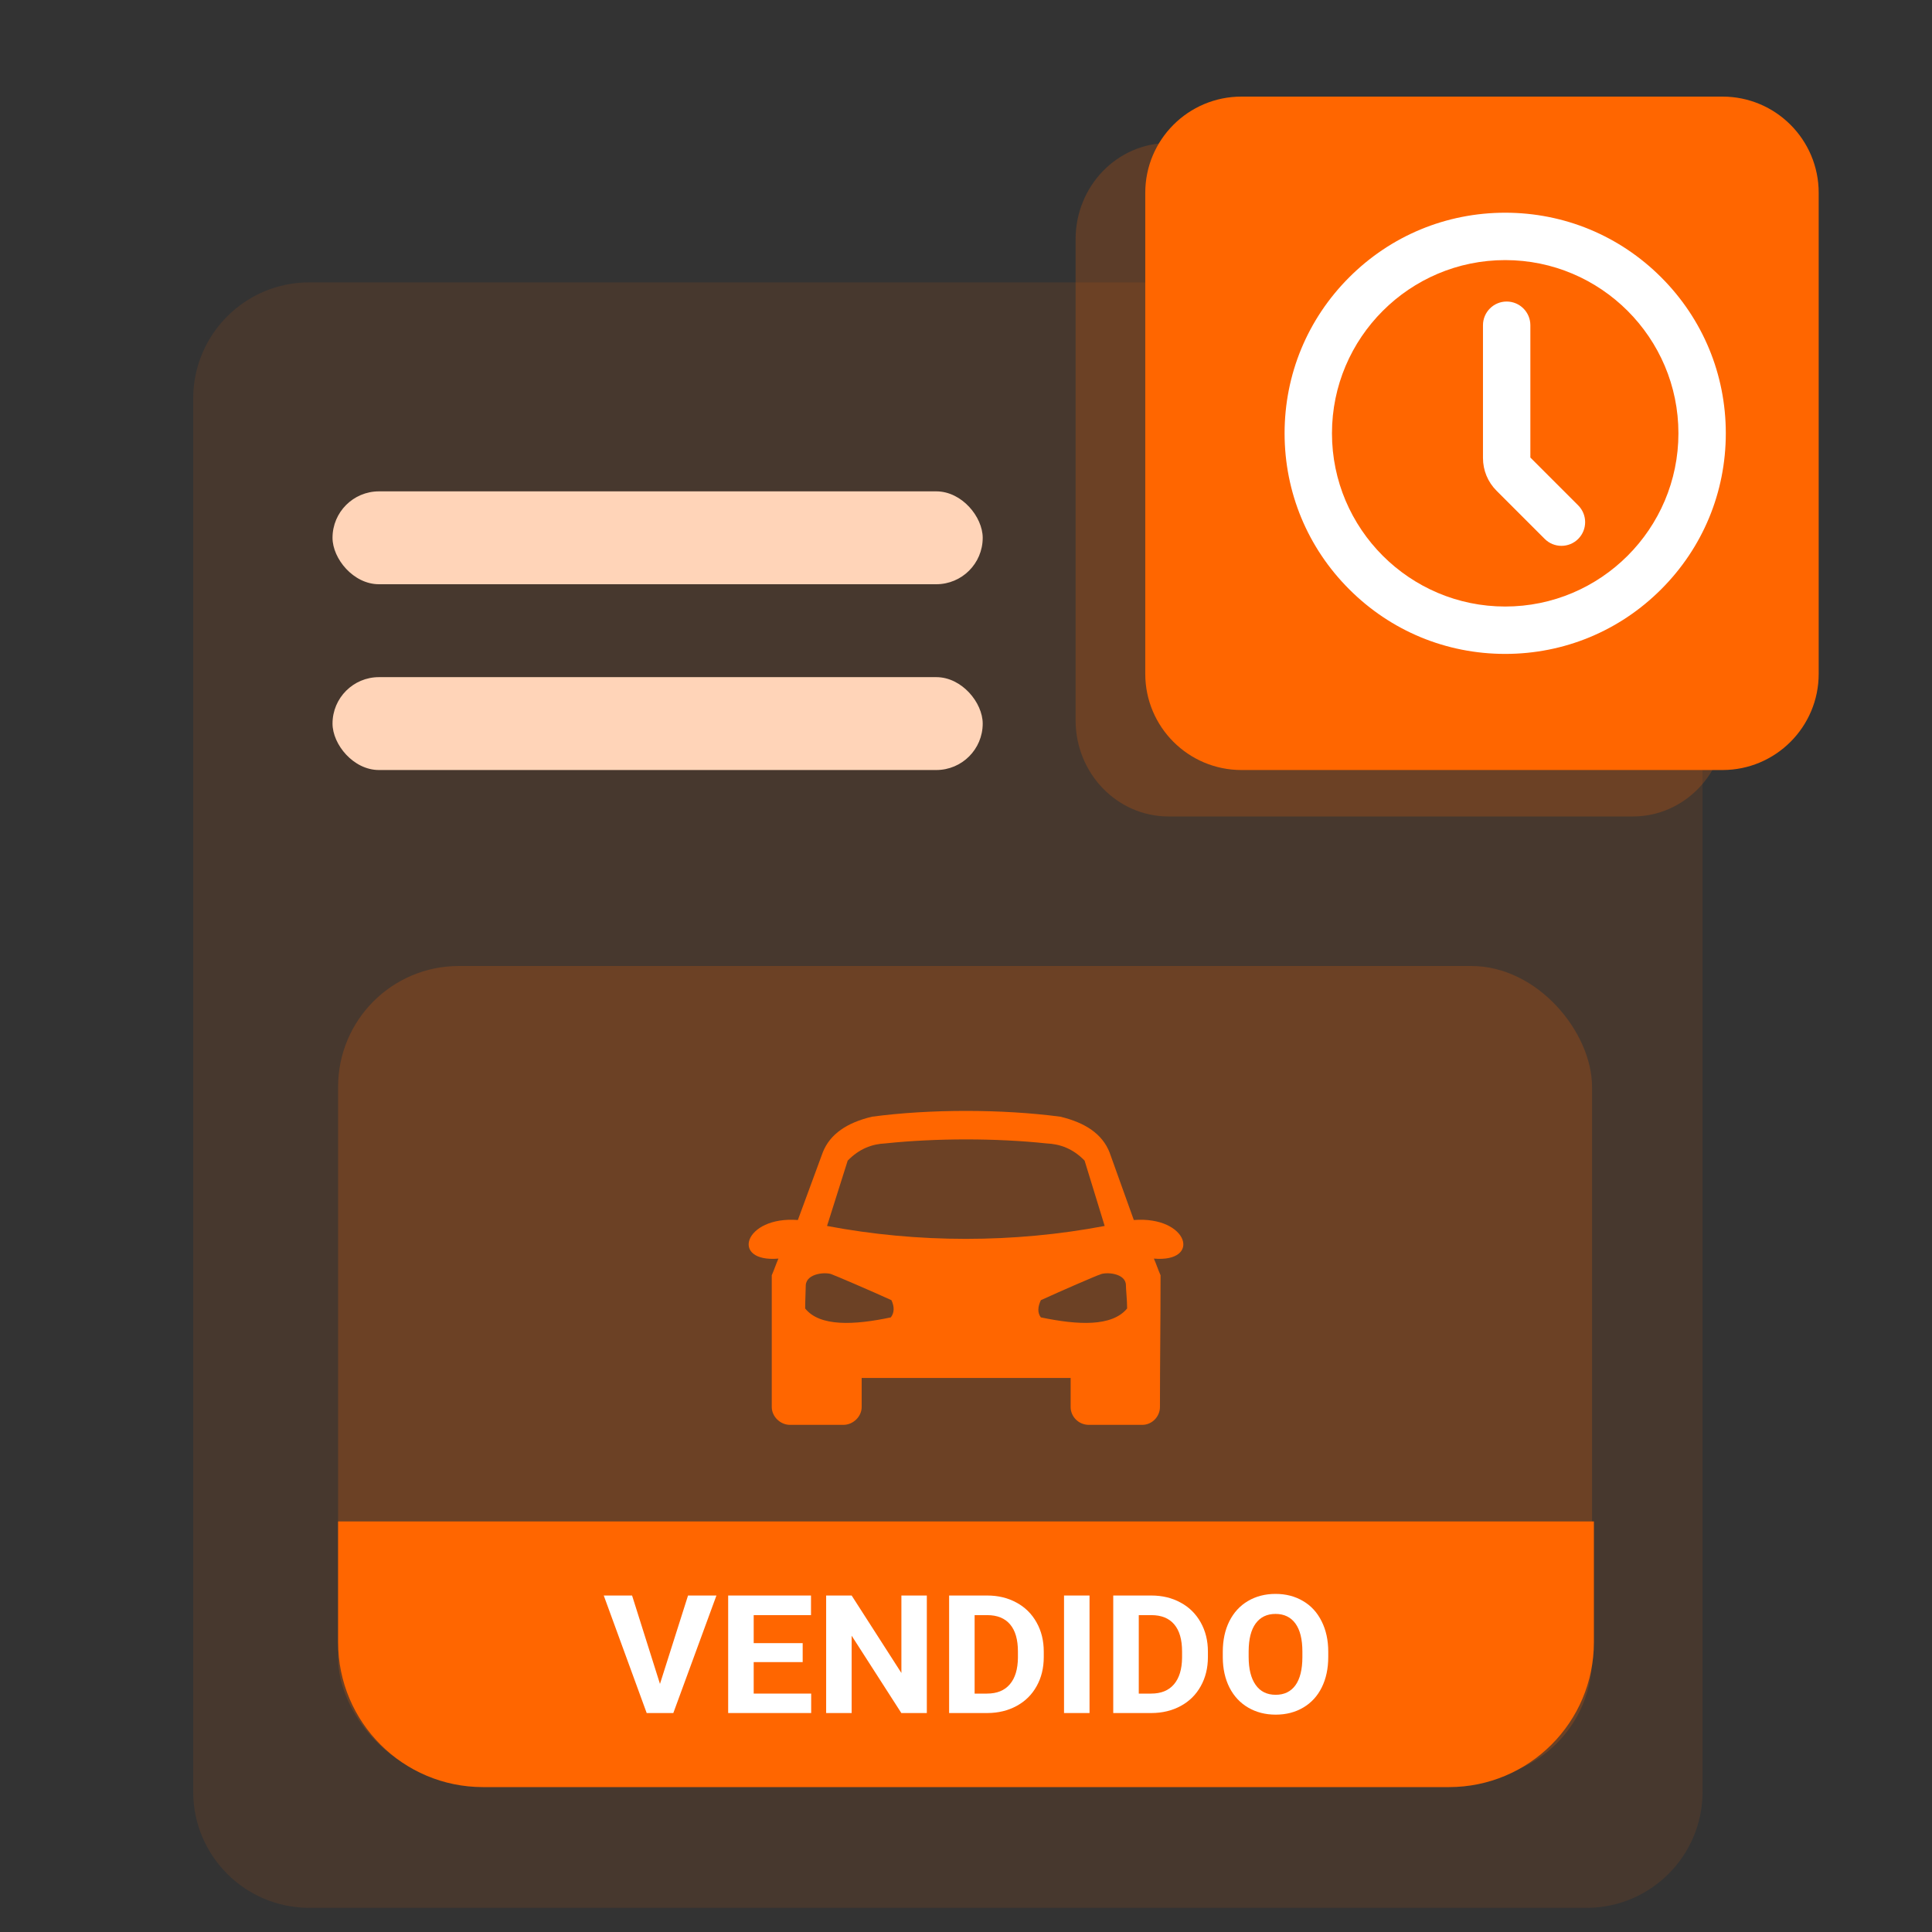 <svg width="80" height="80" viewBox="0 0 80 80" fill="none" xmlns="http://www.w3.org/2000/svg">
<rect x="0" y="0" width="80" height="80" fill="#333333" stroke="none"/>
<path d="M65.692 11.692H12.808C10.152 11.692 8 13.845 8 16.5V74.192C8 76.848 10.152 79 12.808 79H65.692C68.347 79 70.5 76.848 70.5 74.192V16.5C70.5 13.845 68.347 11.692 65.692 11.692Z" fill="#FF6600" fill-opacity="0.1"/>
<path d="M67.615 5.923H48.385C46.26 5.923 44.538 7.707 44.538 9.907V29.824C44.538 32.024 46.26 33.808 48.385 33.808H67.615C69.74 33.808 71.462 32.024 71.462 29.824V9.907C71.462 7.707 69.74 5.923 67.615 5.923Z" fill="#FF6600" fill-opacity="0.2"/>
<path d="M71.324 4H51.407C49.207 4 47.423 5.783 47.423 7.984V27.901C47.423 30.101 49.207 31.885 51.407 31.885H71.324C73.524 31.885 75.308 30.101 75.308 27.901V7.984C75.308 5.783 73.524 4 71.324 4Z" fill="#FF6600"/>
<rect x="13.769" y="20.346" width="26.923" height="3.846" rx="1.923" fill="#FFD4B8"/>
<rect x="13.769" y="28.039" width="26.923" height="3.846" rx="1.923" fill="#FFD4B8"/>
<rect x="14" y="40" width="51.923" height="33.654" rx="5" fill="#FF6600" fill-opacity="0.2"/>
<path fill-rule="evenodd" clip-rule="evenodd" d="M43.327 47.346C43.905 47.371 44.434 47.567 44.911 48.059L45.742 50.764C41.993 51.477 37.994 51.477 34.246 50.764L35.101 48.059C35.579 47.567 36.107 47.371 36.661 47.346C38.748 47.125 41.264 47.125 43.327 47.346ZM44.333 57.058V58.262C44.333 58.656 44.66 59 45.087 59H47.301C47.704 59 48.031 58.656 48.031 58.262C48.031 56.443 48.056 54.624 48.056 52.804C47.955 52.583 47.88 52.337 47.779 52.116C49.766 52.288 49.213 50.346 46.949 50.518L45.943 47.715C45.641 46.953 44.937 46.486 43.905 46.24C41.49 45.92 38.497 45.92 36.107 46.24C35.076 46.486 34.372 46.953 34.07 47.715L33.038 50.518C30.8 50.346 30.221 52.288 32.233 52.116C32.133 52.337 32.057 52.583 31.957 52.804C31.957 54.624 31.957 56.443 31.957 58.262C31.957 58.656 32.309 59 32.711 59H34.925C35.328 59 35.68 58.656 35.68 58.262V57.058H44.333ZM33.34 54.181C33.34 53.837 33.365 53.394 33.365 53.222C33.391 52.706 34.246 52.657 34.472 52.78C34.497 52.78 36.107 53.468 36.912 53.837C37.038 54.107 37.038 54.353 36.887 54.55C35.378 54.87 33.944 54.943 33.34 54.181ZM46.672 54.181C46.672 53.837 46.622 53.394 46.622 53.222C46.622 52.706 45.767 52.657 45.54 52.78C45.49 52.78 43.905 53.468 43.1 53.837C42.974 54.107 42.949 54.353 43.1 54.55C44.635 54.87 46.043 54.943 46.672 54.181Z" fill="#FF6600"/>
<path d="M64.656 22.602C64.405 22.602 64.154 22.506 63.963 22.315L61.969 20.321C61.607 19.959 61.407 19.477 61.407 18.964V13.467C61.407 12.925 61.846 12.486 62.388 12.486C62.93 12.486 63.369 12.925 63.369 13.467V18.946L65.35 20.927C65.733 21.311 65.733 21.931 65.35 22.315C65.159 22.506 64.907 22.602 64.656 22.602Z" fill="white"/>
<path d="M62.327 27.077C59.887 27.077 57.593 26.127 55.868 24.401C54.142 22.676 53.192 20.382 53.192 17.942C53.192 15.502 54.142 13.208 55.868 11.483C57.593 9.758 59.887 8.808 62.327 8.808C64.767 8.808 67.061 9.758 68.786 11.483C70.511 13.208 71.462 15.502 71.462 17.942C71.462 20.382 70.511 22.676 68.786 24.401C67.061 26.127 64.767 27.077 62.327 27.077ZM62.327 10.77C58.372 10.77 55.154 13.987 55.154 17.942C55.154 21.897 58.372 25.115 62.327 25.115C66.282 25.115 69.5 21.897 69.5 17.942C69.5 13.987 66.282 10.77 62.327 10.77Z" fill="white"/>
<path d="M14 63H66V68C66 71.314 63.314 74 60 74H20C16.686 74 14 71.314 14 68V63Z" fill="#FF6600"/>
<path d="M27.328 69.727L28.49 66.067H29.666L27.881 70.933H26.778L25 66.067H26.173L27.328 69.727Z" fill="white"/>
<path d="M33.237 68.824H31.209V70.128H33.589V70.933H30.152V66.067H33.582V66.879H31.209V68.039H33.237V68.824Z" fill="white"/>
<path d="M38.378 70.933H37.322L35.265 67.731V70.933H34.209V66.067H35.265L37.325 69.275V66.067H38.378V70.933Z" fill="white"/>
<path d="M39.301 70.933V66.067H40.879C41.329 66.067 41.732 66.164 42.087 66.358C42.443 66.549 42.722 66.823 42.921 67.18C43.121 67.534 43.22 67.937 43.22 68.39V68.614C43.22 69.066 43.122 69.468 42.925 69.82C42.73 70.172 42.454 70.445 42.097 70.639C41.74 70.833 41.338 70.931 40.889 70.933H39.301ZM40.357 66.879V70.128H40.868C41.281 70.128 41.597 70 41.815 69.743C42.034 69.487 42.145 69.121 42.15 68.644V68.386C42.15 67.892 42.042 67.517 41.826 67.263C41.61 67.007 41.294 66.879 40.879 66.879H40.357Z" fill="white"/>
<path d="M45.115 70.933H44.059V66.067H45.115V70.933Z" fill="white"/>
<path d="M46.097 70.933V66.067H47.675C48.126 66.067 48.529 66.164 48.883 66.358C49.24 66.549 49.518 66.823 49.718 67.18C49.917 67.534 50.017 67.937 50.017 68.39V68.614C50.017 69.066 49.918 69.468 49.721 69.82C49.526 70.172 49.251 70.445 48.894 70.639C48.537 70.833 48.134 70.931 47.686 70.933H46.097ZM47.154 66.879V70.128H47.665C48.078 70.128 48.394 70 48.612 69.743C48.83 69.487 48.942 69.121 48.947 68.644V68.386C48.947 67.892 48.839 67.517 48.623 67.263C48.407 67.007 48.091 66.879 47.675 66.879H47.154Z" fill="white"/>
<path d="M55 68.61C55 69.089 54.911 69.509 54.732 69.87C54.554 70.231 54.298 70.51 53.965 70.706C53.634 70.902 53.253 71 52.824 71C52.399 71 52.02 70.903 51.686 70.709C51.353 70.515 51.095 70.239 50.911 69.88C50.728 69.519 50.636 69.105 50.633 68.637V68.396C50.633 67.917 50.724 67.496 50.904 67.133C51.088 66.768 51.345 66.488 51.676 66.294C52.009 66.098 52.389 66 52.817 66C53.244 66 53.623 66.098 53.954 66.294C54.288 66.488 54.544 66.768 54.725 67.133C54.908 67.496 55 67.916 55 68.393V68.61ZM53.929 68.39C53.929 67.879 53.833 67.492 53.641 67.227C53.448 66.962 53.173 66.829 52.817 66.829C52.462 66.829 52.189 66.96 51.996 67.223C51.804 67.484 51.706 67.867 51.704 68.373V68.61C51.704 69.107 51.8 69.493 51.993 69.767C52.185 70.041 52.462 70.178 52.824 70.178C53.178 70.178 53.45 70.046 53.641 69.783C53.831 69.518 53.927 69.133 53.929 68.627V68.39Z" fill="white"/>
</svg>
